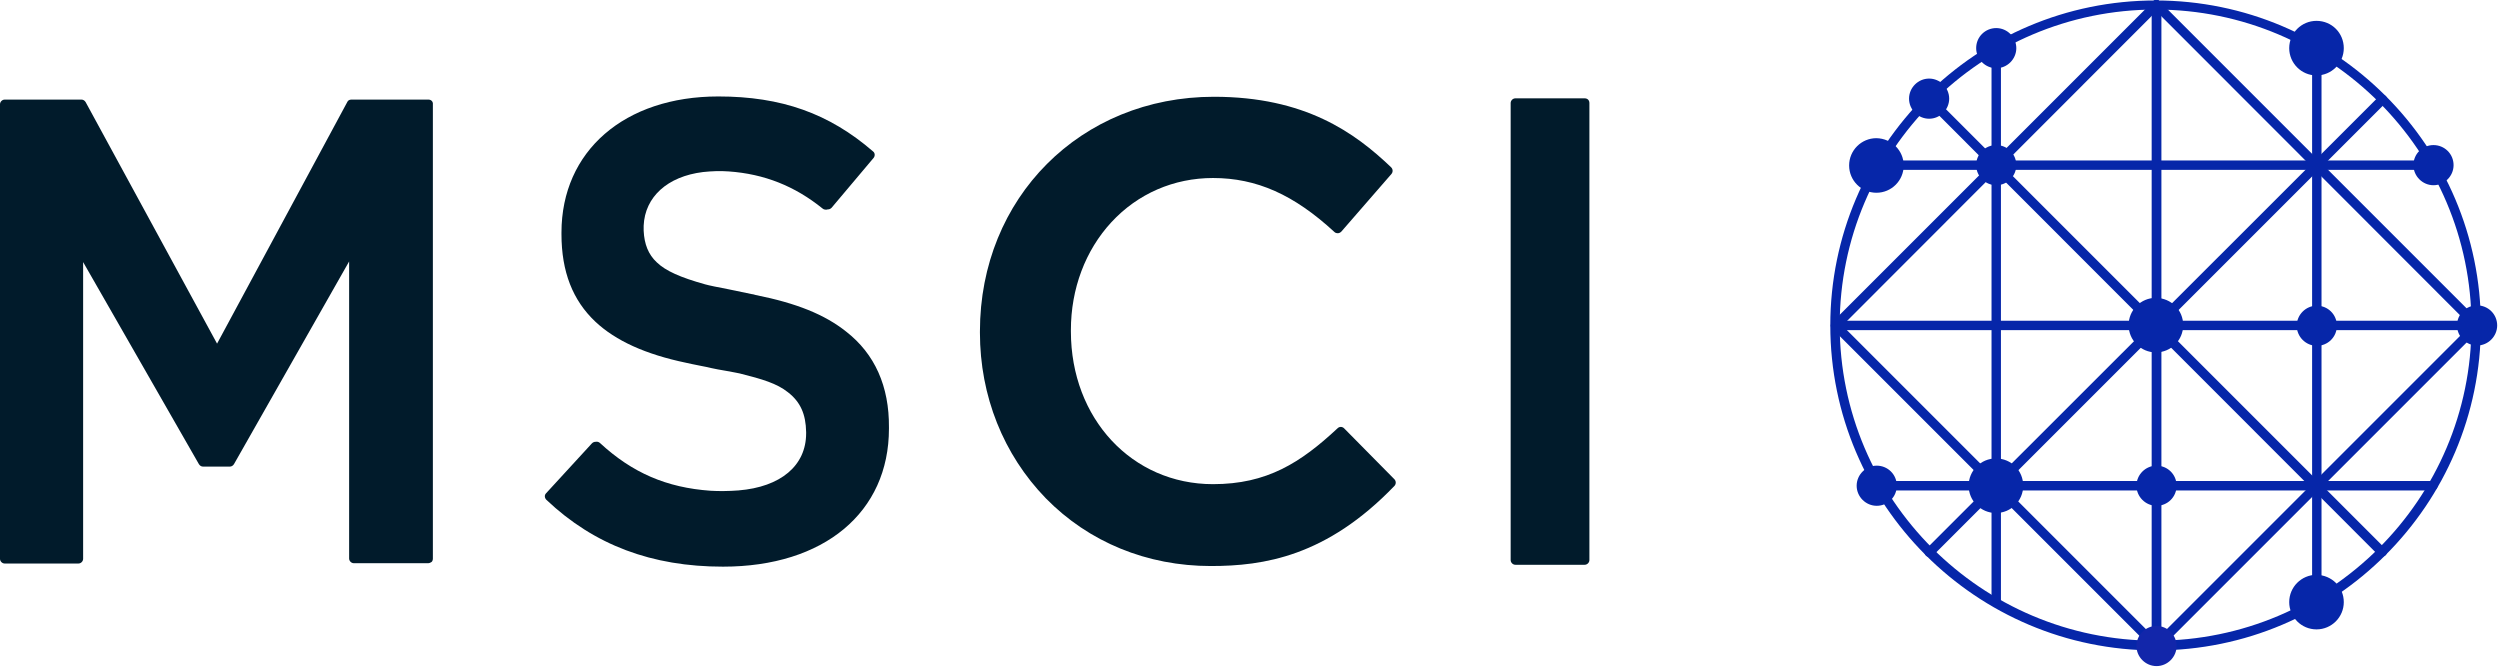 <?xml version="1.0" encoding="UTF-8" standalone="no"?>
<!DOCTYPE svg PUBLIC "-//W3C//DTD SVG 1.1//EN" "http://www.w3.org/Graphics/SVG/1.1/DTD/svg11.dtd">
<svg width="100%" height="100%" viewBox="0 0 797 213" version="1.1" xmlns="http://www.w3.org/2000/svg" xmlns:xlink="http://www.w3.org/1999/xlink" xml:space="preserve" xmlns:serif="http://www.serif.com/" style="fill-rule:evenodd;clip-rule:evenodd;stroke-linejoin:round;stroke-miterlimit:2;">
    <path d="M759.4,177.45c-0.4,-0 -0.8,-0.1 -1.1,-0.4l-144.4,-144.5c-0.6,-0.6 -0.6,-1.5 0,-2.1c0.6,-0.6 1.5,-0.6 2.1,-0l144.5,144.5c0.6,0.6 0.6,1.5 0,2.1c-0.3,0.2 -0.7,0.4 -1.1,0.4Z" style="fill:#0626a9;fill-rule:nonzero;"/>
    <path d="M615.1,177.55c-0.4,-0 -0.8,-0.1 -1.1,-0.4c-0.6,-0.6 -0.6,-1.5 0,-2.1l144.5,-144.4c0.6,-0.6 1.5,-0.6 2.1,-0c0.6,0.6 0.6,1.5 0,2.1l-144.4,144.4c-0.3,0.3 -0.7,0.4 -1.1,0.4Z" style="fill:#0626a9;fill-rule:nonzero;"/>
    <path d="M687.5,207.45c-0.8,-0 -1.5,-0.7 -1.5,-1.5l0,-204.4c0,-0.8 0.7,-1.5 1.5,-1.5c0.8,-0 1.5,0.7 1.5,1.5l0,204.4c0,0.8 -0.7,1.5 -1.5,1.5Z" style="fill:#0626a9;fill-rule:nonzero;"/>
    <path d="M789.7,105.25l-204.5,-0c-0.8,-0 -1.5,-0.7 -1.5,-1.5c0,-0.8 0.7,-1.5 1.5,-1.5l204.4,-0c0.8,-0 1.5,0.7 1.5,1.5c0,0.8 -0.6,1.5 -1.4,1.5Z" style="fill:#0626a9;fill-rule:nonzero;"/>
    <path d="M775.8,54.15l-177.5,-0c-0.8,-0 -1.5,-0.7 -1.5,-1.5c-0,-0.8 0.7,-1.5 1.5,-1.5l177.5,-0c0.8,-0 1.5,0.7 1.5,1.5c-0,0.8 -0.7,1.5 -1.5,1.5Z" style="fill:#0626a9;fill-rule:nonzero;"/>
    <path d="M775.6,156.35l-177.3,-0c-0.8,-0 -1.5,-0.7 -1.5,-1.5c0,-0.8 0.7,-1.5 1.5,-1.5l177.3,-0c0.8,-0 1.5,0.7 1.5,1.5c0,0.8 -0.6,1.5 -1.5,1.5Z" style="fill:#0626a9;fill-rule:nonzero;"/>
    <path d="M687.5,207.45c-0.8,-0 -1.5,-0.7 -1.5,-1.5l0,-204.4c0,-0.8 0.7,-1.5 1.5,-1.5c0.8,-0 1.5,0.7 1.5,1.5l0,204.4c0,0.8 -0.7,1.5 -1.5,1.5Z" style="fill:#0626a9;fill-rule:nonzero;"/>
    <path d="M636.4,193.45c-0.8,-0 -1.5,-0.7 -1.5,-1.5l0,-176.9c0,-0.8 0.7,-1.5 1.5,-1.5c0.8,-0 1.5,0.7 1.5,1.5l0,176.9c0,0.9 -0.7,1.5 -1.5,1.5Z" style="fill:#0626a9;fill-rule:nonzero;"/>
    <path d="M738.6,193.45c-0.8,-0 -1.5,-0.7 -1.5,-1.5l0,-176.6c0,-0.8 0.7,-1.5 1.5,-1.5c0.8,-0 1.5,0.7 1.5,1.5l0,176.6c0,0.9 -0.7,1.5 -1.5,1.5Z" style="fill:#0626a9;fill-rule:nonzero;"/>
    <path d="M789.7,105.25c-0.4,-0 -0.8,-0.1 -1.1,-0.4l-102.2,-102.3c-0.6,-0.6 -0.6,-1.5 0,-2.1c0.6,-0.6 1.5,-0.6 2.1,-0l102.2,102.2c0.6,0.6 0.6,1.5 0,2.1c-0.3,0.3 -0.6,0.5 -1,0.5Z" style="fill:#0626a9;fill-rule:nonzero;"/>
    <path d="M687.5,207.45c-0.4,-0 -0.8,-0.1 -1.1,-0.4l-102.2,-102.2c-0.6,-0.6 -0.6,-1.5 0,-2.1c0.6,-0.6 1.5,-0.6 2.1,-0l102.2,102.2c0.6,0.6 0.6,1.5 0,2.1c-0.3,0.3 -0.7,0.4 -1,0.4Z" style="fill:#0626a9;fill-rule:nonzero;"/>
    <path d="M687.5,207.45c-0.4,-0 -0.8,-0.1 -1.1,-0.4c-0.6,-0.6 -0.6,-1.5 0,-2.1l102.2,-102.2c0.6,-0.6 1.5,-0.6 2.1,-0c0.6,0.6 0.6,1.5 0,2.1l-102.2,102.2c-0.3,0.3 -0.7,0.4 -1,0.4Z" style="fill:#0626a9;fill-rule:nonzero;"/>
    <path d="M585.2,105.25c-0.4,-0 -0.8,-0.1 -1.1,-0.4c-0.6,-0.6 -0.6,-1.5 0,-2.1l102.3,-102.3c0.6,-0.6 1.5,-0.6 2.1,-0c0.6,0.6 0.6,1.5 0,2.1l-102.2,102.3c-0.3,0.2 -0.7,0.4 -1.1,0.4Z" style="fill:#0626a9;fill-rule:nonzero;"/>
    <path d="M687.2,207.35c-57.2,-0 -103.7,-46.5 -103.7,-103.6c0,-57.2 46.5,-103.6 103.7,-103.6c57.2,-0 103.7,46.5 103.7,103.6c0,57.1 -46.5,103.6 -103.7,103.6Zm0,-204.3c-55.5,-0 -100.7,45.2 -100.7,100.6c0,55.5 45.2,100.6 100.7,100.6c55.5,-0 100.7,-45.1 100.7,-100.6c0,-55.5 -45.2,-100.6 -100.7,-100.6Z" style="fill:#0626a9;fill-rule:nonzero;"/>
    <path d="M696,103.65c0,4.8 -3.9,8.7 -8.7,8.7c-4.8,-0 -8.7,-3.9 -8.7,-8.7c0,-4.8 3.9,-8.7 8.7,-8.7c4.9,0.1 8.7,3.9 8.7,8.7" style="fill:#0626a9;fill-rule:nonzero;"/>
    <path d="M693.9,154.85c0,3.6 -2.9,6.4 -6.4,6.4c-3.5,-0 -6.4,-2.9 -6.4,-6.4c0,-3.5 2.9,-6.4 6.4,-6.4c3.5,-0 6.4,2.8 6.4,6.4" style="fill:#0626a9;fill-rule:nonzero;"/>
    <path d="M642.8,52.65c-0,3.5 -2.9,6.4 -6.4,6.4c-3.5,-0 -6.4,-2.9 -6.4,-6.4c-0,-3.6 2.9,-6.4 6.4,-6.4c3.5,-0 6.4,2.8 6.4,6.4" style="fill:#0626a9;fill-rule:nonzero;"/>
    <path d="M645,154.85c0,4.8 -3.9,8.7 -8.7,8.7c-4.8,-0 -8.7,-3.9 -8.7,-8.7c0,-4.8 3.9,-8.7 8.7,-8.7c4.9,-0 8.7,3.9 8.7,8.7" style="fill:#0626a9;fill-rule:nonzero;"/>
    <path d="M796.1,103.75c0,3.5 -2.9,6.4 -6.4,6.4c-3.5,-0 -6.4,-2.9 -6.4,-6.4c0,-3.6 2.9,-6.4 6.4,-6.4c3.5,-0 6.4,2.8 6.4,6.4" style="fill:#0626a9;fill-rule:nonzero;"/>
    <path d="M693.9,205.95c0,3.5 -2.9,6.4 -6.4,6.4c-3.5,-0 -6.4,-2.9 -6.4,-6.4c0,-3.5 2.9,-6.4 6.4,-6.4c3.5,-0 6.4,2.9 6.4,6.4" style="fill:#1226aa;fill-rule:nonzero;"/>
    <path d="M747.2,191.95c0,4.8 -3.9,8.7 -8.7,8.7c-4.8,-0 -8.7,-3.9 -8.7,-8.7c0,-4.8 3.9,-8.7 8.7,-8.7c4.9,0.1 8.7,3.9 8.7,8.7" style="fill:#0626a9;fill-rule:nonzero;"/>
    <path d="M604.7,154.85c0,3.6 -2.9,6.4 -6.4,6.4c-3.5,-0 -6.4,-2.9 -6.4,-6.4c0,-3.5 2.9,-6.4 6.4,-6.4c3.5,-0 6.4,2.8 6.4,6.4" style="fill:#0626a9;fill-rule:nonzero;"/>
    <path d="M747.2,15.35c0,4.8 -3.9,8.7 -8.7,8.7c-4.8,-0 -8.7,-3.9 -8.7,-8.7c0,-4.8 3.9,-8.7 8.7,-8.7c4.9,-0 8.7,3.9 8.7,8.7" style="fill:#0626a9;fill-rule:nonzero;"/>
    <path d="M606.9,52.75c0,4.8 -3.9,8.7 -8.7,8.7c-4.8,-0 -8.7,-3.9 -8.7,-8.7c0,-4.8 3.9,-8.7 8.7,-8.7c4.9,0.1 8.7,4 8.7,8.7" style="fill:#0626a9;fill-rule:nonzero;"/>
    <path d="M782.2,52.65c0,3.5 -2.9,6.4 -6.4,6.4c-3.5,-0 -6.4,-2.9 -6.4,-6.4c0,-3.6 2.9,-6.4 6.4,-6.4c3.5,-0 6.4,2.8 6.4,6.4" style="fill:#0626a9;fill-rule:nonzero;"/>
    <path d="M745,103.85c0,3.6 -2.9,6.4 -6.4,6.4c-3.5,-0 -6.4,-2.9 -6.4,-6.4c0,-3.5 2.9,-6.4 6.4,-6.4c3.5,-0 6.4,2.8 6.4,6.4" style="fill:#0626a9;fill-rule:nonzero;"/>
    <path d="M621.4,31.45c0,3.5 -2.9,6.4 -6.4,6.4c-3.5,-0 -6.4,-2.9 -6.4,-6.4c0,-3.5 2.9,-6.4 6.4,-6.4c3.5,-0 6.4,2.9 6.4,6.4" style="fill:#0626a9;fill-rule:nonzero;"/>
    <path d="M136.6,31.75l-24.6,-0c-0.6,-0 -1.1,0.3 -1.3,0.8l-41.5,77l-41.9,-77c-0.3,-0.5 -0.8,-0.8 -1.3,-0.8l-24.5,-0c-0.8,-0 -1.5,0.7 -1.5,1.5l-0,144.9c-0,0.8 0.7,1.5 1.5,1.5l23.5,-0c0.8,-0 1.5,-0.7 1.5,-1.5l0,-94.6l36.9,64.4c0.3,0.5 0.8,0.8 1.3,0.8l8.6,-0c0.5,-0 1,-0.3 1.3,-0.8l36.7,-64.6l0,94.7c0,0.8 0.7,1.5 1.5,1.5l23.7,-0c0.4,-0 0.8,-0.2 1.1,-0.4c0.3,-0.3 0.4,-0.7 0.4,-1.1l0,-144.8c0.1,-0.9 -0.6,-1.5 -1.4,-1.5Z" style="fill:#011b2b;fill-rule:nonzero;"/>
    <path d="M505.2,31.35l-22.1,-0c-0.8,-0 -1.5,0.7 -1.5,1.5l0,145.7c0,0.8 0.7,1.5 1.5,1.5l22.1,-0c0.8,-0 1.5,-0.7 1.5,-1.5l0,-145.7c0,-0.9 -0.6,-1.5 -1.5,-1.5Z" style="fill:#011b2b;fill-rule:nonzero;"/>
    <path d="M444.5,152.75l-16,-16.2c-0.6,-0.6 -1.5,-0.6 -2.1,-0c-11.8,11 -22.5,17.8 -39.7,17.8c-25.8,-0 -45.3,-20.9 -45.3,-48.7l0,-0.4c0,-13.2 4.6,-25.4 12.9,-34.4c8.4,-9.1 19.9,-14.1 32.4,-14.1c13.9,-0 25.8,5.3 38.7,17.2c0.3,0.3 0.7,0.4 1.1,0.4c0.4,-0 0.8,-0.2 1.1,-0.5l16,-18.4c0.5,-0.6 0.5,-1.5 -0.1,-2.1c-11.6,-11.1 -27.5,-22.5 -56.5,-22.5c-42.5,-0 -74.6,32.2 -74.6,74.8l0,0.4c0,20.2 7.5,38.9 21,52.8c13.7,14 32.3,21.6 52.6,21.6c16.8,-0 36.9,-3 58.6,-25.6c0.5,-0.6 0.5,-1.5 -0.1,-2.1Z" style="fill:#011b2b;fill-rule:nonzero;"/>
    <path d="M269.8,105.75c-6.9,-5.5 -15.9,-9.1 -28.9,-11.7c-0.1,-0 -0.4,-0.1 -0.7,-0.2c-0.2,-0 -0.4,-0.1 -0.6,-0.1c-1.3,-0.3 -4.2,-0.9 -7.2,-1.5c-3.2,-0.6 -6.6,-1.3 -7.6,-1.6c-7.9,-2.2 -12.6,-4.3 -15.4,-7c-2.7,-2.5 -4,-5.8 -4.2,-10.1l0,-1.6c0.4,-9.2 7.6,-15.7 18.9,-17.1c2.8,-0.3 5.5,-0.4 8.2,-0.2c11.4,0.8 21.1,4.7 29.9,11.8c0.4,0.4 1.2,0.5 1.7,0.3l0.1,-0c0.4,-0 0.8,-0.2 1.1,-0.5l13.4,-15.9c0.5,-0.6 0.5,-1.6 -0.2,-2.1c-14,-12.1 -29.2,-17.5 -49.3,-17.5c-29.9,-0 -50,17.4 -50,43.4l-0,0.5c-0,12 3.6,21.1 10.8,27.9c6.5,6.1 16,10.4 28.9,13.1c0.8,0.2 2.8,0.6 4.8,1c1.4,0.3 2.7,0.5 3.3,0.7c0.9,0.2 2.9,0.6 4.8,0.9c1.8,0.3 3.6,0.7 4.2,0.8c7.2,1.8 11.9,3.2 15.4,6c4,3.1 5.7,7 5.8,12.7l-0,0.4c-0,10.3 -8.1,17.1 -21.6,18.2c-1.5,0.1 -3.1,0.2 -4.7,0.2c-1.4,-0 -2.8,-0 -4.2,-0.1c-14,-1 -24.9,-5.7 -35.2,-15.2c-0.4,-0.4 -1,-0.5 -1.4,-0.4l-0.1,-0c-0.4,-0 -0.8,0.2 -1.1,0.5l-14.6,15.9c-0.6,0.6 -0.5,1.5 0.1,2.1c15.2,14.4 33.6,21.3 56.3,21.3c32.2,-0 52.9,-17.3 52.9,-44l-0,-0.4c0.1,-13.1 -4.5,-23.4 -13.6,-30.5Z" style="fill:#011b2b;fill-rule:nonzero;"/>
    <path d="M642.8,15.35c-0,3.5 -2.9,6.4 -6.4,6.4c-3.5,-0 -6.4,-2.9 -6.4,-6.4c-0,-3.6 2.9,-6.4 6.4,-6.4c3.5,-0 6.4,2.9 6.4,6.4" style="fill:#0626a9;fill-rule:nonzero;"/>
</svg>
